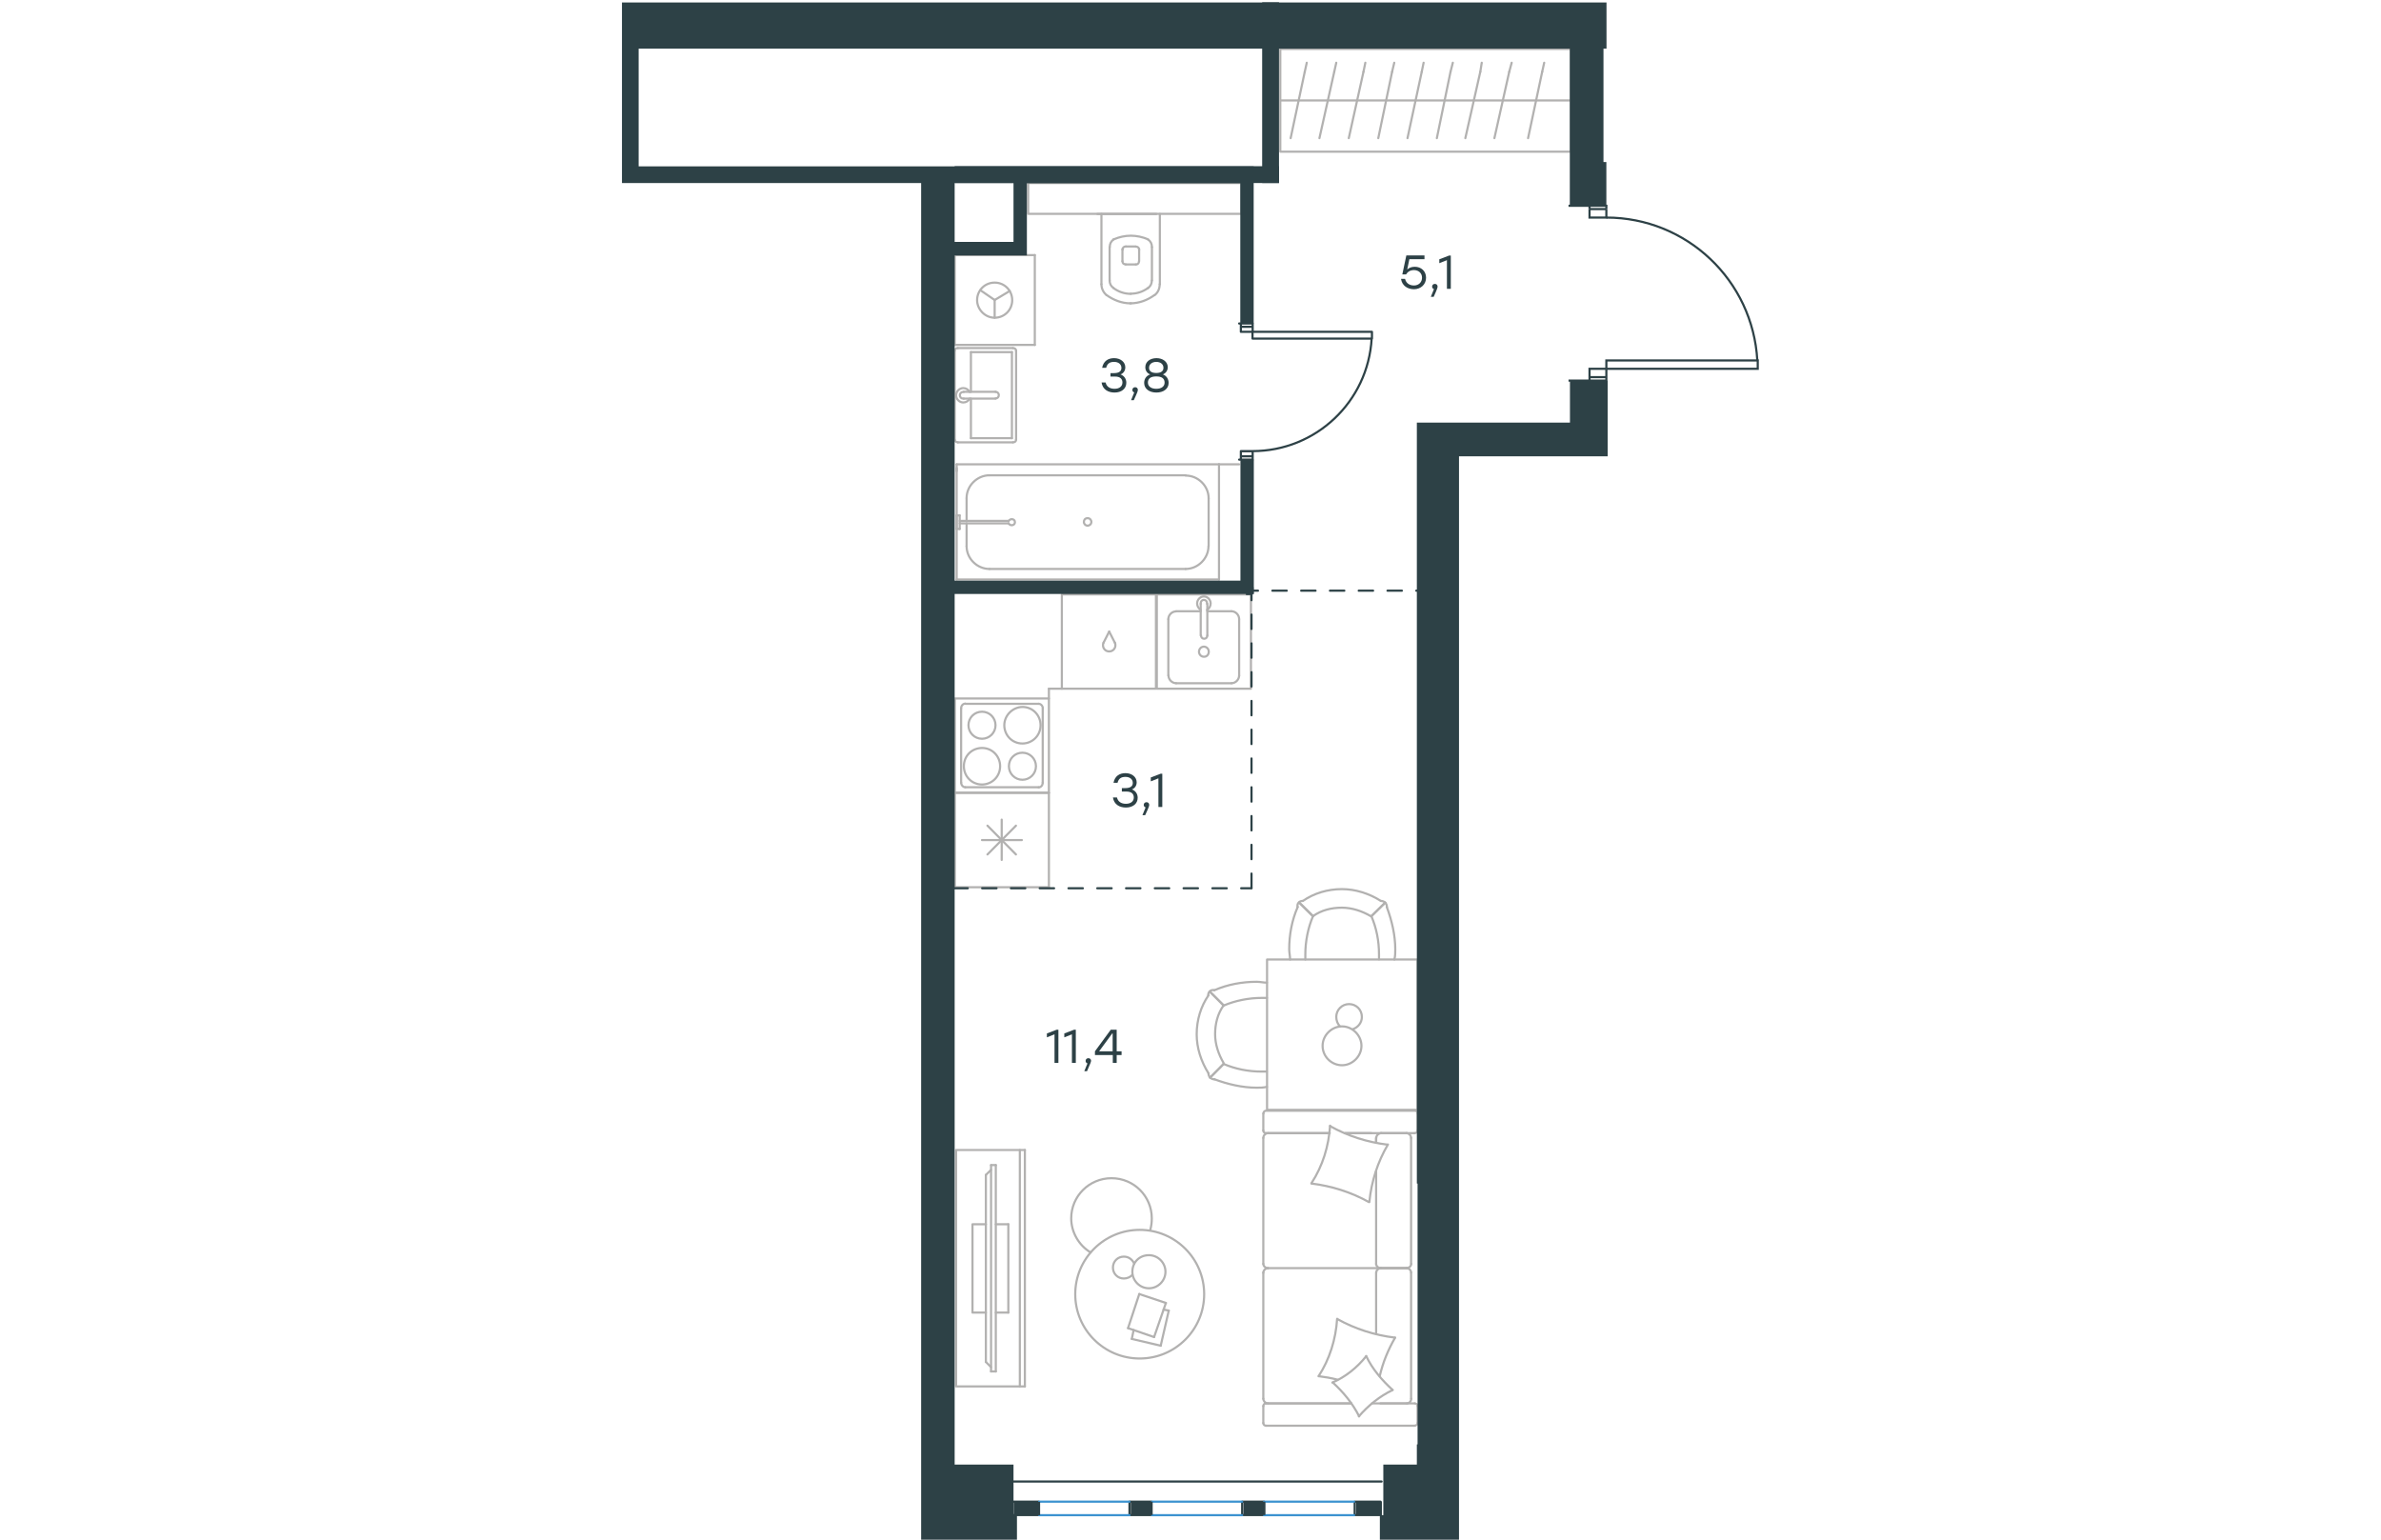 <?xml version="1.0" encoding="utf-8"?>
<!-- Generator: Adobe Illustrator 26.5.0, SVG Export Plug-In . SVG Version: 6.00 Build 0)  -->
<svg version="1.1" id="Слой_1" xmlns="http://www.w3.org/2000/svg" xmlns:xlink="http://www.w3.org/1999/xlink" x="0px" y="0px"
	 viewBox="0 0 790 1070" style="enable-background:new 0 0 790 1070;" xml:space="preserve" width="883" height="571">
<style type="text/css">
	.st0{fill:none;stroke:#B2B1B0;stroke-width:1.5;stroke-linecap:round;stroke-linejoin:round;stroke-miterlimit:22.926;}
	.st1{fill:none;stroke:#2D4146;stroke-width:1.5;stroke-linecap:round;stroke-linejoin:round;stroke-miterlimit:22.926;}
	.st2{fill:none;stroke:#2D4146;stroke-width:1.5;stroke-miterlimit:10;}
	.st3{fill:none;stroke:#3C93D0;stroke-width:1.5;stroke-linecap:round;stroke-linejoin:round;stroke-miterlimit:22.926;}
	.st4{fill-rule:evenodd;clip-rule:evenodd;fill:#2D4146;}
	.st5{enable-background:new    ;}
	.st6{fill:#2D4146;}
	
		.st7{fill:none;stroke:#2D4247;stroke-width:1.5;stroke-linecap:round;stroke-linejoin:round;stroke-miterlimit:22.926;stroke-dasharray:10;}
</style>
<g>
	<g>
		<line class="st0" x1="524" y1="814" x2="524" y2="878.3"/>
		<line class="st0" x1="445.6" y1="988.9" x2="445.6" y2="977.2"/>
		<line class="st0" x1="445.6" y1="972" x2="445.6" y2="884.3"/>
		<line class="st0" x1="502.4" y1="787.5" x2="520.7" y2="787.5"/>
		<line class="st0" x1="448.9" y1="787.5" x2="491.7" y2="787.5"/>
		<line class="st0" x1="448.9" y1="975.3" x2="506.7" y2="975.3"/>
		<line class="st0" x1="527.1" y1="881.3" x2="545.4" y2="881.3"/>
		<line class="st0" x1="524" y1="884.3" x2="524" y2="927"/>
		<line class="st0" x1="552.8" y1="773.8" x2="552.8" y2="785.6"/>
		<line class="st0" x1="545.4" y1="881.3" x2="527.1" y2="881.3"/>
		<line class="st0" x1="548.3" y1="972" x2="548.3" y2="884.3"/>
		<line class="st0" x1="506.7" y1="975.3" x2="447.5" y2="975.3"/>
		<line class="st0" x1="445.6" y1="878.3" x2="445.6" y2="790.8"/>
		<line class="st0" x1="445.6" y1="785.6" x2="445.6" y2="773.8"/>
		<line class="st0" x1="524" y1="790.8" x2="524" y2="794.1"/>
		<line class="st0" x1="550.6" y1="787.5" x2="502.4" y2="787.5"/>
		<line class="st0" x1="524" y1="790.8" x2="524" y2="794.1"/>
		<line class="st0" x1="545.4" y1="787.5" x2="527.1" y2="787.5"/>
		<line class="st0" x1="545.4" y1="881.3" x2="527.1" y2="881.3"/>
		<line class="st0" x1="548.3" y1="878.3" x2="548.3" y2="790.8"/>
		<line class="st0" x1="491.7" y1="787.5" x2="447.5" y2="787.5"/>
		<line class="st0" x1="550.6" y1="990.8" x2="447.5" y2="990.8"/>
		<line class="st0" x1="552.8" y1="977.2" x2="552.8" y2="988.9"/>
		<line class="st0" x1="521.1" y1="975.3" x2="550.6" y2="975.3"/>
		<line class="st0" x1="527.1" y1="881.3" x2="448.9" y2="881.3"/>
		<line class="st0" x1="527.1" y1="975.3" x2="545.4" y2="975.3"/>
		<path class="st0" d="M550.6,787.5c1.5,0,2.2-1.1,2.2-1.9"/>
		<path class="st0" d="M447.5,975.3c-1.4,0-1.9,1.1-1.9,1.9"/>
		<path class="st0" d="M552.8,977.2c0-1.4-1.1-1.9-1.9-1.9"/>
		<path class="st0" d="M524,878.3c0,1.5,1.4,3,3.3,3"/>
		<path class="st0" d="M545.4,975.3c1.5,0,3-1.4,3-3.3"/>
		<path class="st0" d="M548.3,790.8c0-1.6-1.4-3.3-3.3-3.3"/>
		<path class="st0" d="M445.6,878.3c0,1.5,1.4,3,3.3,3"/>
		<path class="st0" d="M545.1,881.3c1.6,0,3.3-1.3,3.3-3"/>
		<path class="st0" d="M448.9,881.3c-1.6,0-3.3,1.4-3.3,3.3"/>
		<path class="st0" d="M552.8,773.8c0-1.4-1.1-1.9-1.9-1.9H447.6c-1.4,0-1.9,1.1-1.9,1.9"/>
		<path class="st0" d="M548.3,884.3c0-1.5-1.4-3-3.3-3"/>
		<path class="st0" d="M445.6,988.9c0,1.4,1.1,1.9,1.9,1.9"/>
		<path class="st0" d="M448.9,787.5c-1.6,0-3.3,1.4-3.3,3.3"/>
		<path class="st0" d="M445.6,785.6c0,1.4,1.1,1.9,1.9,1.9"/>
		<path class="st0" d="M445.6,972c0,1.6,1.4,3.3,3.3,3.3"/>
		<path class="st0" d="M527.7,787.5c-1.8,0-3.6,1.4-3.6,3.3"/>
		<path class="st0" d="M527.4,881.3c-1.6,0-3.3,1.3-3.3,3"/>
		<path class="st0" d="M550.6,990.8c1.5,0,2.2-1.1,2.2-1.9"/>
		<path class="st0" d="M519,835.4c-12.3-6.9-26-11.2-40-12.9"/>
		<path class="st0" d="M512.2,984.3c-4.6-9.1-10.9-16.7-18.3-23.5"/>
		<path class="st0" d="M493.6,960.8c9-3.8,17.2-10.4,23.5-18.3"/>
		<path class="st0" d="M479.1,822.2c7.7-11.8,12-25.7,12.9-39.9"/>
		<path class="st0" d="M497.1,916.7c12.3,6.9,26,11.2,40,12.9"/>
		<path class="st0" d="M537.2,929.6c-4.9,8.5-8.5,17.2-10.7,26.8"/>
		<path class="st0" d="M484,956.4c7.7-11.8,12-25.7,12.9-39.9"/>
		<path class="st0" d="M492,782.6c12.3,6.9,26,11.2,40,12.9"/>
		<path class="st0" d="M532.2,795.4c-7.1,12-11.5,25.7-12.9,39.9"/>
		<path class="st0" d="M517.1,942.4c4.3,9.1,10.9,16.7,18.3,23.5"/>
		<path class="st0" d="M497.1,958.8c-4.1-1.1-8.8-1.9-12.9-2.4"/>
		<path class="st0" d="M535.5,966c-9,4.3-16.9,10.7-23.5,18.3"/>
	</g>
	<g>
		<line class="st0" x1="374.3" y1="935.2" x2="354.2" y2="930.5"/>
		<line class="st0" x1="354.2" y1="930.5" x2="355.5" y2="924.3"/>
		<line class="st0" x1="376.3" y1="910.1" x2="379.9" y2="910.8"/>
		<line class="st0" x1="379.9" y1="910.8" x2="374.3" y2="935.2"/>
		<line class="st0" x1="369.7" y1="929.2" x2="351.6" y2="923"/>
		<line class="st0" x1="351.6" y1="923" x2="359.4" y2="899.3"/>
		<line class="st0" x1="359.4" y1="899.3" x2="377.9" y2="905.5"/>
		<line class="st0" x1="377.9" y1="905.5" x2="369.7" y2="929.2"/>
		<path class="st0" d="M359.7,944.1c-24.7,0-44.8-20-44.8-44.7s20.1-44.7,44.8-44.7c24.7,0,44.8,20,44.8,44.7
			C404.5,924,384.5,944.1,359.7,944.1z"/>
		<path class="st0" d="M354.6,883.8c0,6.3,5.2,11.5,11.5,11.5s11.5-5.2,11.5-11.5s-5.2-11.5-11.5-11.5
			C359.4,872.3,354.6,877.3,354.6,883.8z"/>
		<path class="st0" d="M354.6,885.9c-1.3,1.6-3.6,2.6-5.9,2.6c-4.3,0-7.6-3.3-7.6-7.6s3.3-7.6,7.6-7.6c3.3,0,5.9,2,7.2,4.9"/>
		<path class="st0" d="M325.6,870.4c-8.2-4.9-13.5-14.1-13.5-23.7c0-15.4,12.5-27.9,28-27.9s28,12.5,28,27.9c0,2.7-0.3,5.4-1.1,8.2"
			/>
	</g>
	<g>
		<g>
			<line class="st0" x1="276.4" y1="963.5" x2="276.4" y2="799.2"/>
			<polyline class="st0" points="279.9,799.2 232.1,799.2 232.1,963.5 279.9,963.5 			"/>
			<line class="st0" x1="279.9" y1="963.5" x2="279.9" y2="799.2"/>
		</g>
		<g>
			<polyline class="st0" points="252.8,850.8 243.5,850.8 243.5,912.2 252.8,912.2 			"/>
			<line class="st0" x1="259.7" y1="912.2" x2="268.4" y2="912.2"/>
			<line class="st0" x1="268.4" y1="912.2" x2="268.4" y2="850.8"/>
			<line class="st0" x1="268.4" y1="850.8" x2="259.7" y2="850.8"/>
			<line class="st0" x1="259.7" y1="953.1" x2="256.4" y2="953.1"/>
			<line class="st0" x1="252.8" y1="816.5" x2="256.4" y2="813"/>
			<line class="st0" x1="256.4" y1="950.1" x2="252.8" y2="946.5"/>
			<line class="st0" x1="256.4" y1="809.7" x2="256.4" y2="953.1"/>
			<line class="st0" x1="259.7" y1="953.1" x2="259.7" y2="809.7"/>
			<line class="st0" x1="259.7" y1="809.7" x2="256.4" y2="809.7"/>
			<line class="st0" x1="252.8" y1="946.5" x2="252.8" y2="816.5"/>
		</g>
	</g>
	<g>
		<line class="st0" x1="231.2" y1="616.6" x2="231.2" y2="551"/>
		<line class="st0" x1="263.8" y1="597.6" x2="263.8" y2="569.6"/>
		<line class="st0" x1="273.7" y1="573.8" x2="253.9" y2="593.8"/>
		<line class="st0" x1="273.7" y1="593.8" x2="253.9" y2="573.8"/>
		<line class="st0" x1="277.8" y1="583.8" x2="250.1" y2="583.8"/>
		<line class="st0" x1="231.2" y1="551" x2="296.6" y2="551"/>
		<line class="st0" x1="296.6" y1="616.6" x2="296.6" y2="551"/>
		<line class="st0" x1="231.2" y1="616.6" x2="296.6" y2="616.6"/>
	</g>
	<g>
		<rect x="371.6" y="413.1" class="st0" width="65.4" height="65.5"/>
		<line class="st0" x1="406.7" y1="441.6" x2="406.7" y2="419.6"/>
		<line class="st0" x1="402.1" y1="424.8" x2="385" y2="424.8"/>
		<line class="st0" x1="385" y1="474.8" x2="423.5" y2="474.8"/>
		<line class="st0" x1="423.5" y1="424.8" x2="406.7" y2="424.8"/>
		<line class="st0" x1="428.8" y1="469.4" x2="428.8" y2="430.3"/>
		<line class="st0" x1="402.1" y1="419.6" x2="402.1" y2="441.6"/>
		<line class="st0" x1="379.6" y1="430.3" x2="379.6" y2="469.4"/>
		<path class="st0" d="M406.7,441.6L406.7,441.6c0,1.3-0.9,2.3-2.2,2.3c-1.3,0-2.2-1-2.2-2.3"/>
		<path class="st0" d="M379.6,430.3c0-2.9,2.5-5.4,5.3-5.4"/>
		<path class="st0" d="M402.1,423.8c-1.5-1-2.5-2.5-2.5-4.5c0-2.5,2.2-4.8,4.7-4.8s4.7,2.3,4.7,4.8c0,1.9-0.9,3.5-2.5,4.5"/>
		<path class="st0" d="M428.8,469.4c0,2.9-2.5,5.4-5.3,5.4"/>
		<path class="st0" d="M423.5,424.8c2.8,0,5.3,2.5,5.3,5.4"/>
		<path class="st0" d="M385,474.8c-2.8,0-5.3-2.5-5.3-5.4"/>
		<path class="st0" d="M402.1,419.6v-0.4c0-1.3,0.9-2.3,2.2-2.3c1.3,0,2.2,1,2.2,2.3v0.4"/>
		<path class="st0" d="M407.7,452.9c0-1.9-1.5-3.5-3.4-3.5s-3.4,1.6-3.4,3.5s1.5,3.5,3.4,3.5C406.4,456.5,407.7,454.8,407.7,452.9z"
			/>
	</g>
	<g>
		<path class="st0" d="M268.8,532.5c0,5.2,4.2,9.4,9.4,9.4c5.2,0,9.4-4.2,9.4-9.4s-4.2-9.4-9.4-9.4S268.8,527.1,268.8,532.5z"/>
		<path class="st0" d="M265.6,504c0,6.9,5.4,12.7,12.6,12.7c6.8,0,12.6-5.4,12.6-12.7c0-6.9-5.4-12.7-12.6-12.7
			C271.4,491.4,265.6,497.2,265.6,504z"/>
		<path class="st0" d="M240.7,504c0,5.2,4.2,9.4,9.4,9.4s9.4-4.2,9.4-9.4c0-5.2-4.2-9.4-9.4-9.4C244.9,494.6,240.7,498.7,240.7,504z
			"/>
		<path class="st0" d="M237.5,532.5c0,6.9,5.4,12.7,12.6,12.7c6.8,0,12.6-5.4,12.6-12.7c0-6.9-5.4-12.7-12.6-12.7
			C243,519.9,237.5,525.3,237.5,532.5z"/>
		<line class="st0" x1="292.3" y1="492.3" x2="292.3" y2="543.9"/>
		<line class="st0" x1="238.5" y1="489.1" x2="289.5" y2="489.1"/>
		<line class="st0" x1="235.6" y1="543.9" x2="235.6" y2="492.3"/>
		<line class="st0" x1="289.5" y1="547.1" x2="238.5" y2="547.1"/>
		<path class="st0" d="M235.6,492.3L235.6,492.3c0-1.9,1.3-3.3,2.9-3.3"/>
		<path class="st0" d="M292.3,543.9L292.3,543.9c0,1.9-1.3,3.3-2.9,3.3"/>
		<path class="st0" d="M289.5,489.1L289.5,489.1c1.6,0,2.9,1.6,2.9,3.3"/>
		<path class="st0" d="M238.5,547.1L238.5,547.1c-1.6,0-2.9-1.6-2.9-3.3"/>
		<rect x="231.2" y="485.4" class="st0" width="65.4" height="65.5"/>
	</g>
	<g>
		<line class="st0" x1="640.8" y1="43.6" x2="639.4" y2="49.9"/>
		<line class="st0" x1="639.4" y1="49.9" x2="629.6" y2="96"/>
		<rect x="457.4" y="34" class="st0" width="202" height="71.4"/>
		<line class="st0" x1="659" y1="69.8" x2="457.9" y2="69.8"/>
		<line class="st0" x1="475.8" y1="43.6" x2="474.4" y2="49.9"/>
		<line class="st0" x1="474.4" y1="49.9" x2="464.6" y2="96"/>
		<line class="st0" x1="496.3" y1="43.6" x2="494.9" y2="49.9"/>
		<line class="st0" x1="494.9" y1="49.9" x2="484.6" y2="96"/>
		<line class="st0" x1="516.5" y1="43.6" x2="515.2" y2="49.9"/>
		<line class="st0" x1="515.2" y1="49.9" x2="505" y2="96"/>
		<line class="st0" x1="536.6" y1="43.6" x2="535.1" y2="49.9"/>
		<line class="st0" x1="535.1" y1="49.9" x2="525.5" y2="96"/>
		<line class="st0" x1="557" y1="43.6" x2="555.7" y2="49.9"/>
		<line class="st0" x1="555.7" y1="49.9" x2="545.8" y2="96"/>
		<line class="st0" x1="577.3" y1="43.6" x2="575.7" y2="49.9"/>
		<line class="st0" x1="575.7" y1="49.9" x2="566.2" y2="96"/>
		<line class="st0" x1="597.4" y1="43.6" x2="596.4" y2="49.9"/>
		<line class="st0" x1="596.4" y1="49.9" x2="586" y2="96"/>
		<line class="st0" x1="616.5" y1="49.9" x2="606.2" y2="96"/>
		<line class="st0" x1="618.2" y1="43.6" x2="616.5" y2="49.9"/>
	</g>
	<g>
		<line class="st0" x1="371.2" y1="148.7" x2="330.3" y2="148.7"/>
		<g>
			<line class="st0" x1="373.7" y1="197.5" x2="373.7" y2="148.7"/>
			<line class="st0" x1="338.8" y1="171.7" x2="338.8" y2="194.9"/>
			<line class="st0" x1="368.2" y1="194.9" x2="368.2" y2="171.7"/>
			<line class="st0" x1="347.7" y1="173.1" x2="347.7" y2="181.5"/>
			<line class="st0" x1="359.3" y1="181.5" x2="359.3" y2="173.1"/>
			<line class="st0" x1="357" y1="171.3" x2="350" y2="171.3"/>
			<line class="st0" x1="333.1" y1="148.7" x2="333.1" y2="197.5"/>
			<line class="st0" x1="350" y1="183.8" x2="357" y2="183.8"/>
			<path class="st0" d="M336.7,205.1c4.9,3.5,10.7,5.7,16.5,5.7c0,0,0,0,0.5,0"/>
			<path class="st0" d="M350,171.3c-1.4,0-2.2,0.9-2.2,2.2"/>
			<path class="st0" d="M341.5,166.4c-1.8,1.4-2.6,3.1-2.6,5.2"/>
			<path class="st0" d="M347.7,181.5c0,1.4,0.9,2.2,2.2,2.2"/>
			<path class="st0" d="M341.5,200.2c3.5,2.6,7.6,4,12,4"/>
			<path class="st0" d="M357,183.8c1.4,0,2.2-0.9,2.2-2.2"/>
			<path class="st0" d="M359.3,173.6c0-1.4-0.9-2.2-2.2-2.2"/>
			<path class="st0" d="M368.2,171.7c0-2.2-0.9-4-2.6-5.2"/>
			<path class="st0" d="M365.5,166.4c-3.5-1.7-8.1-2.6-12-2.6c-4,0-8.1,0.9-12,2.6"/>
			<path class="st0" d="M365.5,200.2c1.8-1.4,2.6-3.1,2.6-5.2"/>
			<path class="st0" d="M353.1,210.8L353.1,210.8c6.2,0,12-2.2,16.8-5.7"/>
			<path class="st0" d="M333.1,197.5c0,3.1,1.4,5.7,3.5,7.6"/>
			<path class="st0" d="M370.1,205.1c2.2-1.7,3.5-4.4,3.5-7.6"/>
			<path class="st0" d="M353.5,204.1L353.5,204.1c4.4,0,8.5-1.4,12-4"/>
			<path class="st0" d="M338.8,194.9c0,2.2,0.9,4,2.6,5.2"/>
		</g>
		<rect x="282.2" y="127.2" class="st0" width="148.2" height="21.4"/>
	</g>
	<g>
		<line class="st0" x1="270.9" y1="304.5" x2="242.4" y2="304.5"/>
		<line class="st0" x1="242.4" y1="304.5" x2="242.4" y2="277"/>
		<line class="st0" x1="242.4" y1="272.3" x2="242.4" y2="244.7"/>
		<line class="st0" x1="270.9" y1="244.7" x2="270.9" y2="304.5"/>
		<line class="st0" x1="242.4" y1="244.7" x2="270.9" y2="244.7"/>
		<line class="st0" x1="231.1" y1="243.8" x2="231.1" y2="305.5"/>
		<line class="st0" x1="271.6" y1="241.9" x2="233.3" y2="241.9"/>
		<line class="st0" x1="273.8" y1="305.5" x2="273.8" y2="243.8"/>
		<line class="st0" x1="233.3" y1="307.4" x2="271.6" y2="307.4"/>
		<path class="st0" d="M271.6,307.4c1.4,0,2.2-0.7,2.2-1.9"/>
		<path class="st0" d="M273.8,243.8c0-1.2-0.9-1.9-2.2-1.9"/>
		<path class="st0" d="M233.3,241.9c-1.4,0-2.2,0.7-2.2,1.9"/>
		<path class="st0" d="M231.1,305.5c0,0.8,0.9,1.9,2.2,1.9"/>
		<line class="st0" x1="259.5" y1="272.3" x2="237.4" y2="272.3"/>
		<line class="st0" x1="237.4" y1="277" x2="259.5" y2="277"/>
		<path class="st0" d="M259.5,272.3L259.5,272.3c1.3,0,2.3,1,2.3,2.3s-1,2.3-2.3,2.3l0,0"/>
		<path class="st0" d="M241.5,277c-0.8,1.7-2.5,2.7-4.4,2.7c-2.7,0-5-2.3-5-5s2.3-5,5-5c1.9,0,3.6,1.1,4.4,2.7"/>
		<path class="st0" d="M237.4,277c-0.1,0-0.2,0-0.4,0c-1.3,0-2.3-1-2.3-2.3s1-2.3,2.3-2.3c0.1,0,0.2,0,0.4,0"/>
	</g>
	<g>
		<line class="st0" x1="239.4" y1="361.4" x2="239.4" y2="346.3"/>
		<line class="st0" x1="239.4" y1="379.6" x2="239.4" y2="363.7"/>
		<line class="st0" x1="255.3" y1="330.3" x2="391.6" y2="330.3"/>
		<line class="st0" x1="407.6" y1="346.3" x2="407.6" y2="379.6"/>
		<line class="st0" x1="414.8" y1="402.7" x2="232.5" y2="402.7"/>
		<line class="st0" x1="414.8" y1="322.7" x2="414.8" y2="402.7"/>
		<line class="st0" x1="391.6" y1="395.4" x2="255.3" y2="395.4"/>
		<line class="st0" x1="232.5" y1="322.7" x2="414.8" y2="322.7"/>
		<line class="st0" x1="232.5" y1="402.7" x2="232.5" y2="322.7"/>
		<path class="st0" d="M407.6,346.3c0-8.6-7.3-15.8-15.9-15.8"/>
		<path class="st0" d="M239.4,379.6c0,8.6,7.3,15.8,15.9,15.8"/>
		<path class="st0" d="M391.6,395.4c8.6,0,15.9-7.3,15.9-15.8"/>
		<path class="st0" d="M255.3,330.3c-8.6,0-15.9,7.3-15.9,15.8"/>
		<line class="st0" x1="232.5" y1="327.4" x2="232.5" y2="325.3"/>
		<line class="st0" x1="234.6" y1="362" x2="268.6" y2="362"/>
		<line class="st0" x1="268.6" y1="363.7" x2="234.6" y2="363.7"/>
		<line class="st0" x1="232.5" y1="367.6" x2="232.5" y2="358.2"/>
		<line class="st0" x1="232.5" y1="358.2" x2="234.6" y2="358.2"/>
		<line class="st0" x1="234.6" y1="358.2" x2="234.6" y2="367.6"/>
		<line class="st0" x1="234.6" y1="367.6" x2="232.5" y2="367.6"/>
		<path class="st0" d="M268.6,363.7c0.5,0.9,1.3,1.3,2.2,1.3c1.3,0,2.2-0.9,2.2-2.1c0-1.3-0.9-2.1-2.2-2.1c-0.9,0-1.7,0.5-2.2,1.3"
			/>
		<path class="st0" d="M320.9,362.7c0,1.4,1.1,2.6,2.6,2.6c1.4,0,2.6-1.1,2.6-2.6c0-1.4-1.1-2.6-2.6-2.6
			C321.8,360.1,320.9,361.3,320.9,362.7z"/>
	</g>
	<g>
		<line class="st0" x1="231.1" y1="239.7" x2="286.8" y2="239.7"/>
		<g>
			<line class="st0" x1="286.8" y1="177.3" x2="286.8" y2="239.7"/>
			<line class="st0" x1="247.8" y1="177.3" x2="231.1" y2="177.3"/>
			<line class="st0" x1="286.8" y1="177.3" x2="231.1" y2="177.3"/>
			<line class="st0" x1="258.9" y1="208.5" x2="249" y2="201.7"/>
			<line class="st0" x1="258.9" y1="208.5" x2="258.9" y2="220.8"/>
			<line class="st0" x1="258.9" y1="208.5" x2="269.4" y2="202.2"/>
			<path class="st0" d="M258.9,220.8c6.8,0,12.2-5.4,12.2-12.2s-5.4-12.2-12.2-12.2s-12.2,5.4-12.2,12.2
				C246.7,215,252.2,220.8,258.9,220.8z"/>
			<line class="st0" x1="231.1" y1="177.3" x2="231.1" y2="239.7"/>
		</g>
	</g>
	<g>
		<rect x="305.6" y="413.1" class="st0" width="65.4" height="65.5"/>
		<line class="st0" x1="338.5" y1="438.9" x2="334.6" y2="446.6"/>
		<line class="st0" x1="342.4" y1="446.6" x2="338.5" y2="438.9"/>
		<path class="st0" d="M342.4,446.6c0.4,0.6,0.4,1.3,0.4,1.9c0,2.3-1.9,4.2-4.2,4.2"/>
		<path class="st0" d="M334.6,446.6c-0.4,0.6-0.4,1.3-0.4,1.9c0,2.3,1.9,4.2,4.2,4.2"/>
	</g>
	<g>
		<rect x="448.2" y="666.8" class="st0" width="104.6" height="104.5"/>
		<path class="st0" d="M480.1,636.7c5.9-4.2,12.9-5.9,20.1-5.9c7.1,0,14.1,2.4,20.1,5.9"/>
		<path class="st0" d="M464.2,666.8c0-2.4-0.6-4.7-0.6-7.1c0-10,1.8-20,5.9-29.4"/>
		<path class="st0" d="M531.4,630.3c3.5,9.4,5.9,19.5,5.9,29.4c0,2.4,0,4.7-0.6,7.1"/>
		<path class="st0" d="M474.8,666.8c0-1.2,0-2.4,0-3.5c0-8.9,1.8-18.3,5.3-26.5"/>
		<path class="st0" d="M520.7,636.7c3.5,8.2,5.3,17.1,5.3,26.5c0,1.2,0,2.4,0,3.5"/>
		<path class="st0" d="M473.1,626.1c7.7-5.3,17.1-8.2,27.1-8.2c9.4,0,18.9,3,27.1,8.2"/>
		<line class="st0" x1="480.1" y1="636.7" x2="470.6" y2="627.3"/>
		<line class="st0" x1="520.7" y1="636.7" x2="530.3" y2="627.3"/>
		<line class="st0" x1="480.1" y1="636.7" x2="470.6" y2="627.3"/>
		<line class="st0" x1="520.7" y1="636.7" x2="530.3" y2="627.3"/>
		<path class="st0" d="M527.3,626.1c2.4,0,4.2,1.8,4.2,4.2"/>
		<path class="st0" d="M469.4,630.3c-0.5-2.4,1.2-4.2,3.5-4.2"/>
		<path class="st0" d="M418,698.7c-4.2,5.9-5.9,12.9-5.9,20s2.4,14.1,5.9,20"/>
		<path class="st0" d="M448.1,682.9c-2.4,0-4.7-0.6-7.1-0.6c-10,0-20.1,1.8-29.5,5.9"/>
		<path class="st0" d="M411.5,750c9.4,3.5,19.5,5.9,29.5,5.9c2.4,0,4.7,0,7.1-0.6"/>
		<path class="st0" d="M448.1,693.5c-1.2,0-2.4,0-3.5,0c-8.9,0-18.3,1.8-26.5,5.3"/>
		<path class="st0" d="M418,739.4c8.2,3.5,17.1,5.3,26.5,5.3c1.2,0,2.4,0,3.5,0"/>
		<path class="st0" d="M407.5,691.7c-5.3,7.7-8.2,17.1-8.2,27.1c0,9.4,3,18.8,8.2,27.1"/>
		<line class="st0" x1="418" y1="698.7" x2="408.6" y2="689.3"/>
		<line class="st0" x1="418" y1="739.4" x2="408.6" y2="748.9"/>
		<line class="st0" x1="418" y1="698.7" x2="408.6" y2="689.3"/>
		<line class="st0" x1="418" y1="739.4" x2="408.6" y2="748.9"/>
		<path class="st0" d="M407.5,745.9c0,2.4,1.8,4.2,4.2,4.2"/>
		<path class="st0" d="M411.5,688.1c-2.4-0.5-4.2,1.2-4.2,3.5"/>
		<path class="st0" d="M500.3,740.3c7.2,0,13.5-6.2,13.5-13.5c0-7.2-6.2-13.5-13.5-13.5c-7.2,0-13.5,6.2-13.5,13.5
			C486.8,734.4,493.1,740.3,500.3,740.3z"/>
		<path class="st0" d="M498.9,713.3c-1.6-1.6-2.6-4-2.6-6.6c0-4.9,4-8.9,8.9-8.9c5,0,8.9,4,8.9,8.9c0,4-2.6,7.2-6.2,8.5"/>
	</g>
	<line class="st0" x1="305.6" y1="478.6" x2="296.6" y2="478.6"/>
	<line class="st0" x1="296.6" y1="485.4" x2="296.6" y2="478.6"/>
	<line class="st0" x1="414.8" y1="322.7" x2="428.8" y2="322.7"/>
</g>
<path class="st1" d="M438.1,319.4h-9.3 M428.8,224.8h9.3H430 M430,224.8v5.8h8.2v-5.8 M438.1,319.4H430v-5.9h8.2v5.9H438.1z
	 M521.1,235.3h-83v-4.7h83V235.3z M438.1,230.6H430v-3.5h8.2v3.5H438.1z M438.1,317.1H430v-3.5h8.2v3.5H438.1z M438.1,230.6h83
	 M438.1,313.5c44,0,80.3-34.3,82.8-78.3"/>
<line class="st2" x1="438.1" y1="412.8" x2="438.1" y2="408.1"/>
<line class="st2" x1="438.1" y1="412.8" x2="433.5" y2="412.8"/>
<line class="st2" x1="684" y1="262.1" x2="672.3" y2="262.1"/>
<polyline class="st2" points="684,256.3 672.3,256.3 672.3,262.1 "/>
<line class="st2" x1="684" y1="145.3" x2="672.3" y2="145.3"/>
<polyline class="st2" points="684,262.1 684,264.5 672.3,264.5 "/>
<polyline class="st2" points="684,145.3 684,143 672.3,143 "/>
<polyline class="st2" points="684,145.3 684,151.2 672.3,151.2 672.3,145.3 "/>
<polyline class="st2" points="684,256.3 684,250.5 789.2,250.5 789.2,256.3 684,256.3 "/>
<line class="st2" x1="672.3" y1="143" x2="657.7" y2="143"/>
<path class="st2" d="M684,151.2c55.8,0,101.8,43.6,104.9,99.3"/>
<line class="st2" x1="672.3" y1="264.5" x2="657.7" y2="264.5"/>
<line class="st2" x1="672.3" y1="145.3" x2="672.3" y2="143"/>
<line class="st2" x1="672.3" y1="264.5" x2="672.3" y2="262.1"/>
<line class="st2" x1="684" y1="256.3" x2="684" y2="262.1"/>
<line class="st1" x1="527.8" y1="1029.6" x2="270.8" y2="1029.6"/>
<rect x="509.1" y="1043.6" class="st1" width="18" height="9.3"/>
<rect x="430.9" y="1043.6" class="st1" width="15.2" height="9.3"/>
<rect x="271.6" y="1043.6" class="st1" width="18" height="9.3"/>
<rect x="352.6" y="1043.6" class="st1" width="15.2" height="9.3"/>
<path class="st3" d="M368.2,1053h62.7 M368.2,1043.6h62.7 M446.1,1053h62.6 M446.1,1043.6h62.6 M289.9,1053h62.7 M289.9,1043.6h62.7
	"/>
<rect x="431.8" y="1043.6" class="st4" width="15.2" height="9.3"/>
<rect x="353.5" y="1043.6" class="st4" width="15.2" height="9.3"/>
<g class="st5">
	<path class="st6" d="M558.7,193c0,4.7-3.7,8-8.4,8c-4.4,0-8.3-2.4-9-7.2h2.8c0.7,3,3.1,4.6,6.2,4.6c3.3,0,5.6-2.3,5.6-5.4
		c0-3.2-2.4-5.3-5.6-5.3c-2.6,0-4.4,1.2-5.5,3h-2.6l2.8-13.2h12.6v2.6h-10.5l-1.5,7.2c1.3-1.2,3-1.9,5.3-1.9
		C555.2,185.4,558.7,188.3,558.7,193z"/>
	<path class="st6" d="M564,206.3h-2l2.2-5.4c-0.8-0.2-1.3-0.9-1.3-1.7c0-1.1,0.8-1.9,1.9-1.9c0.8,0,1.9,0.4,1.9,1.9
		C566.7,199.8,566.6,200.5,564,206.3z"/>
	<path class="st6" d="M575.9,177.6v23.1h-2.7v-19.9l-5.3,2.1v-2.7l6.8-2.6L575.9,177.6L575.9,177.6z"/>
</g>
<g class="st5">
	<path class="st6" d="M303.2,715.6v23.1h-2.7v-19.9l-5.3,2.1v-2.7l6.8-2.6L303.2,715.6L303.2,715.6z"/>
	<path class="st6" d="M315.3,715.6v23.1h-2.7v-19.9l-5.3,2.1v-2.7l6.8-2.6L315.3,715.6L315.3,715.6z"/>
	<path class="st6" d="M323.1,744.4h-1.9l2.2-5.4c-0.8-0.2-1.3-0.9-1.3-1.7c0-1.1,0.8-1.9,1.9-1.9c0.8,0,1.9,0.4,1.9,1.9
		C325.8,737.9,325.7,738.6,323.1,744.4z"/>
	<path class="st6" d="M347.1,733.2h-3.4v5.5H341v-5.5h-12.4v-2.6l11-15h4.1v15h3.4V733.2z M340.9,730.6v-12.4h-0.3l-9.1,12.4H340.9z
		"/>
</g>
<g class="st5">
	<path class="st6" d="M350.4,266c0,4.2-3.4,6.8-8.2,6.8c-4.5,0-8.3-2.2-9-7h2.8c0.7,3.1,3.2,4.4,6.2,4.4c3.4,0,5.5-1.7,5.5-4.4
		c0-2.3-1.4-4.1-5.1-4.1h-3.2v-2.4h2.4c3.5,0,5.2-1.3,5.2-3.6c0-2.6-2.1-4.2-5.1-4.2c-2.8,0-4.7,1-5.5,4.1h-2.8
		c0.9-4.7,4.2-6.7,8.3-6.7c4.4,0,7.8,2.6,7.8,6.4c0,2.2-1.2,4.1-3.3,4.9C348.8,261.1,350.4,263.2,350.4,266z"/>
	<path class="st6" d="M355.6,278.1h-1.9l2.2-5.4c-0.8-0.2-1.3-0.9-1.3-1.7c0-1.1,0.8-1.9,1.9-1.9c0.8,0,1.9,0.4,1.9,1.9
		C358.4,271.6,358.3,272.3,355.6,278.1z"/>
	<path class="st6" d="M379.8,266.1c0,4.2-3.7,6.7-8.5,6.7s-8.5-2.5-8.5-6.7c0-2.8,1.5-5,4.2-5.9c-2.2-0.8-3.4-2.7-3.4-5
		c0-3.9,3.4-6.3,7.8-6.3c4.3,0,7.8,2.5,7.8,6.3c0,2.2-1.2,4.1-3.4,5C378.3,261.1,379.8,263.4,379.8,266.1z M377,265.9
		c0-2.9-2-4.3-5.8-4.3s-5.8,1.4-5.8,4.3c0,2.7,2.4,4.3,5.8,4.3C374.6,270.2,377,268.7,377,265.9z M366.2,255.6c0,2.1,1.4,3.6,5,3.6
		s5-1.5,5-3.6c0-2.5-2-4.1-5-4.1C368.3,251.5,366.2,253.1,366.2,255.6z"/>
</g>
<g class="st5">
	<path class="st6" d="M358.3,554.4c0,4.2-3.4,6.8-8.2,6.8c-4.5,0-8.3-2.2-9-7h2.8c0.7,3.1,3.2,4.4,6.2,4.4c3.4,0,5.5-1.7,5.5-4.4
		c0-2.3-1.4-4.1-5.1-4.1h-3.2v-2.4h2.4c3.5,0,5.2-1.3,5.2-3.6c0-2.6-2.1-4.2-5.1-4.2c-2.8,0-4.7,1-5.5,4.1h-2.8
		c0.9-4.7,4.2-6.7,8.3-6.7c4.4,0,7.8,2.6,7.8,6.4c0,2.2-1.2,4.1-3.3,4.9C356.7,549.5,358.3,551.6,358.3,554.4z"/>
	<path class="st6" d="M363.5,566.5h-1.9l2.2-5.4c-0.8-0.2-1.3-0.9-1.3-1.7c0-1.1,0.8-1.9,1.9-1.9c0.8,0,1.9,0.4,1.9,1.9
		C366.3,560,366.2,560.7,363.5,566.5z"/>
	<path class="st6" d="M375.4,537.7v23.1h-2.7v-19.9l-5.3,2.1v-2.7l6.8-2.6L375.4,537.7L375.4,537.7z"/>
</g>
<line class="st7" x1="230.2" y1="617.3" x2="437.4" y2="617.3"/>
<line class="st7" x1="437.4" y1="617.1" x2="437.4" y2="409"/>
<line class="st7" x1="411.9" y1="410.5" x2="569.7" y2="410.5"/>
<polygon class="st4" points="528,1053 529,1053 529,1017.8 552.3,1017.8 552.3,1003.8 552.8,1003.8 552.8,822.5 552.3,822.5 
	552.3,293.7 658.7,293.7 658.7,264.5 684.9,264.5 684.9,274.4 684.9,290.8 684.9,317.1 581.6,317.1 581.6,994.6 581.6,1071.7 
	526.6,1071.7 526.6,1053 510,1053 510,1043.6 528,1043.6 "/>
<path class="st4" d="M-0.1,1.7v32.1v93.4h9.3h148.3h9.4h40.9v40.9v9.4v226.1v9.3v581.7v77.1h66.6V1053h16.1v-9.3h-18v9.3H272v-35.2
	h-40.9v-14v-9.2V828.8v-6.3V412.8H439v-93.4h-9.3v84.1H231.1v-226h50.2v-50.2h148.3v97.5h9.3V115.6h-11.7h-10H11.5V33.8h405.9h10
	H439h24.8h194.8V143H684v-30.4h-2V33.8h2.1V1.7C449.7,1.7,227.1,1.7-0.1,1.7z M231.1,127.2H272v40.9h-35.5h-5.4V127.2z"/>
<rect x="231.1" y="115.5" class="st4" width="225.4" height="11.7"/>
<rect x="444.8" y="1.6" class="st4" width="11.7" height="125.6"/>
</svg>
